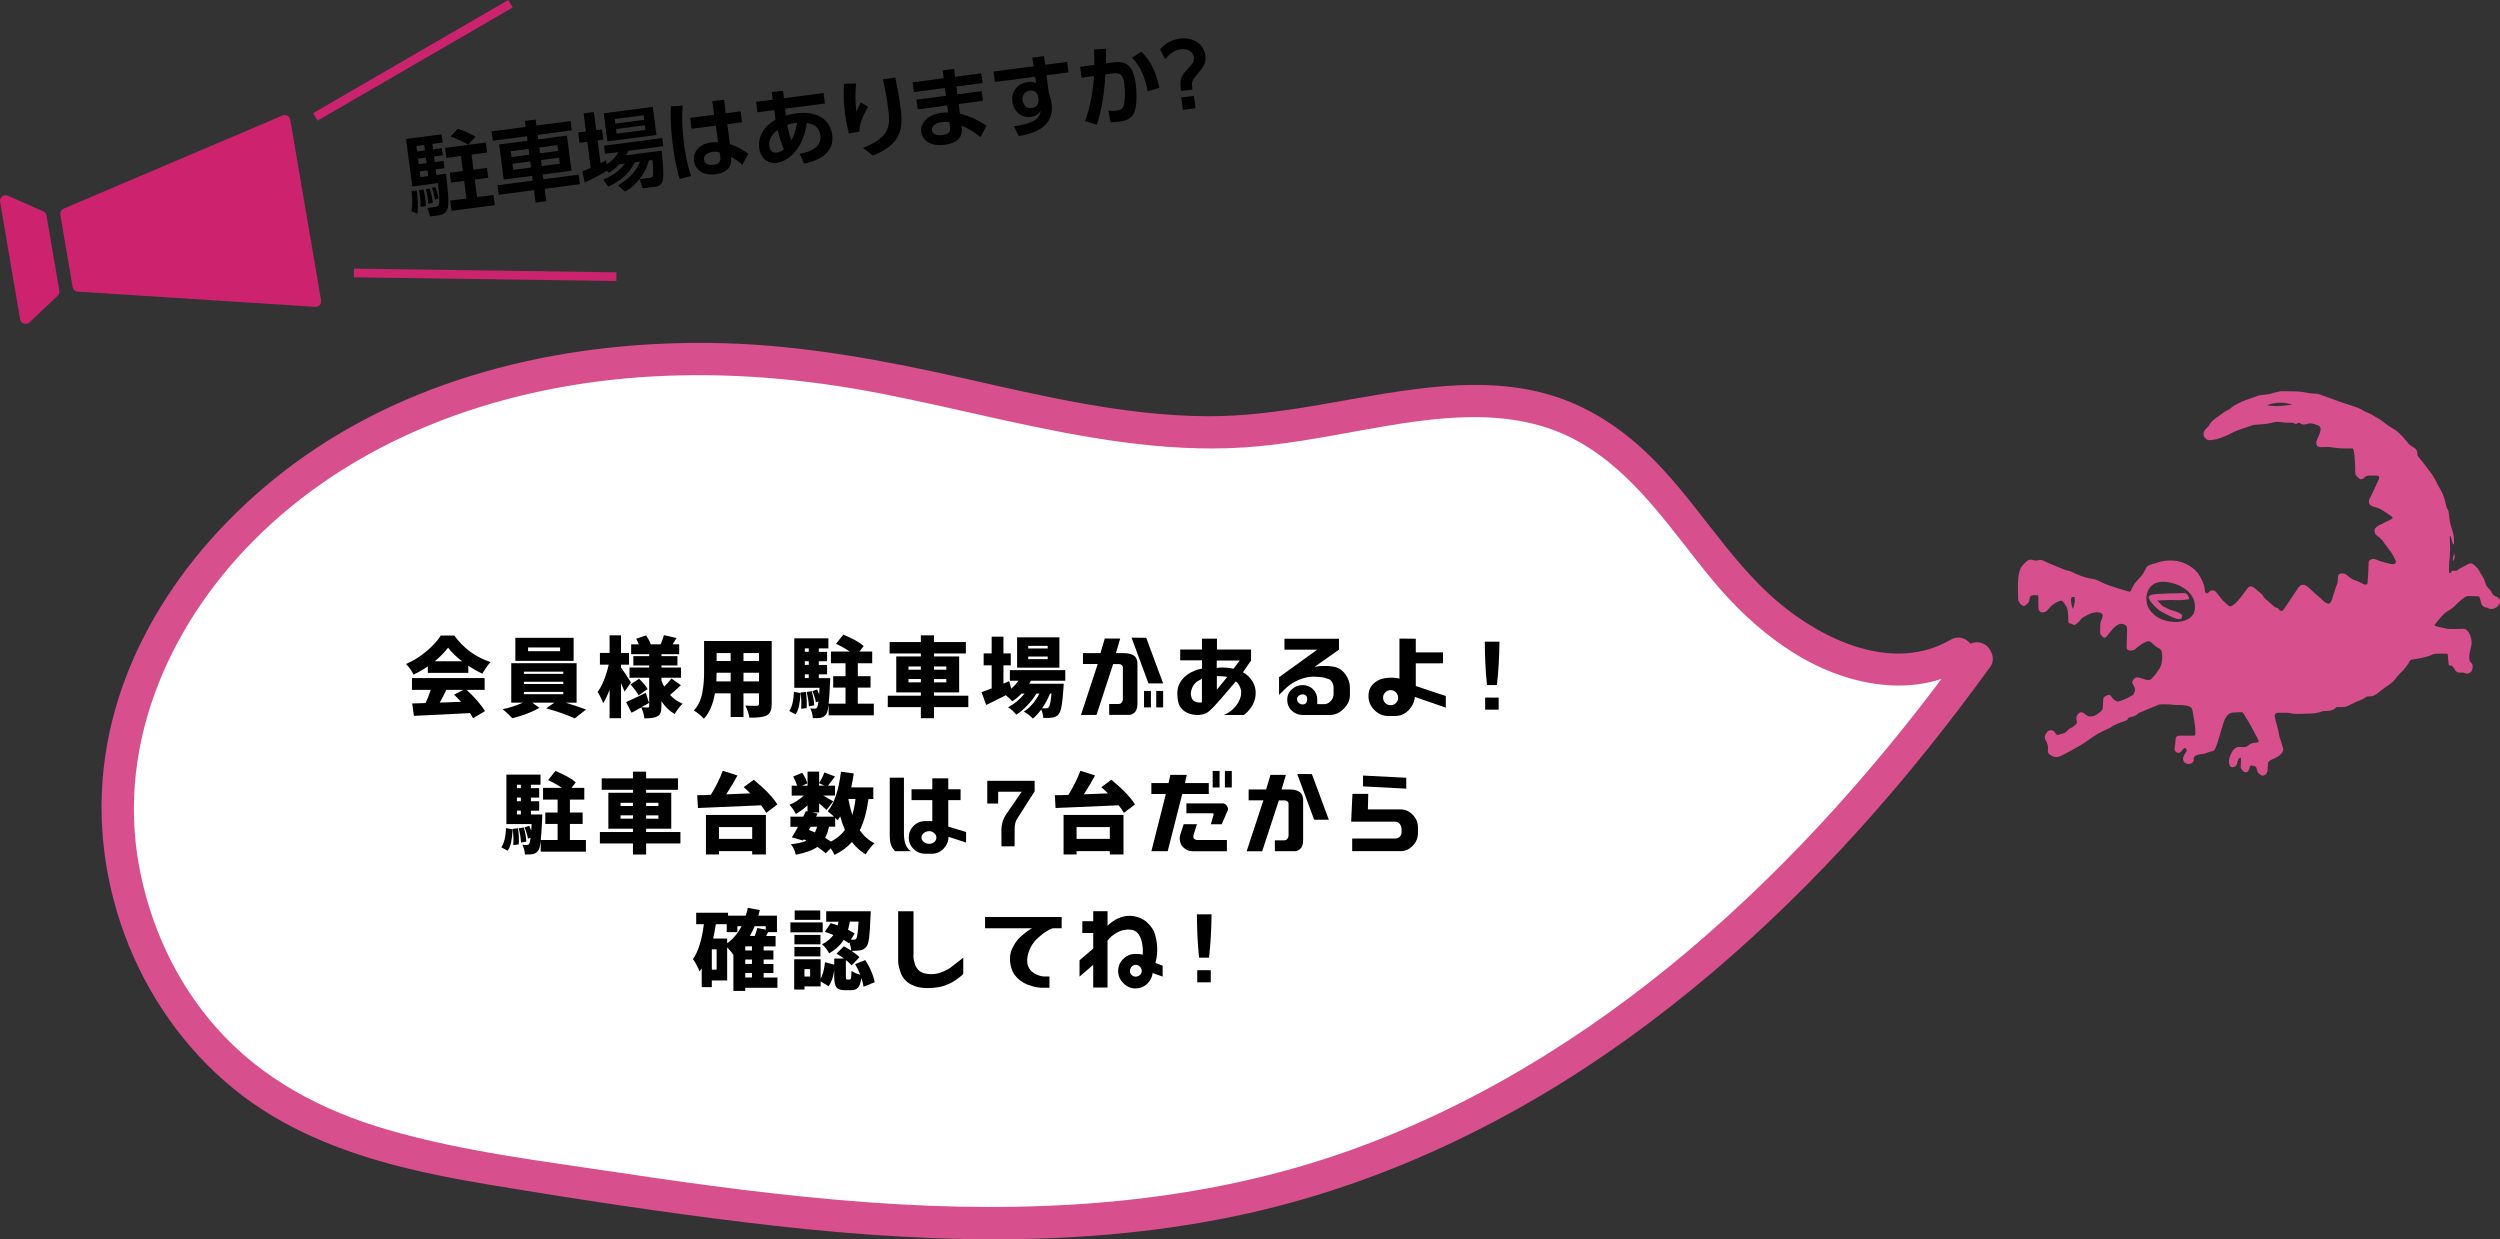 <?xml version="1.0" encoding="UTF-8"?><svg id="_レイヤー_2" xmlns="http://www.w3.org/2000/svg" viewBox="0 0 916.98 454.57"><rect x="0" y="0" width="916.98" height="454.57" fill="#333333" stroke="none"/><defs><style>.cls-1{fill:none;stroke:#cc236f;stroke-miterlimit:10;stroke-width:3.19px;}.cls-2,.cls-3,.cls-4,.cls-5{stroke-width:0px;}.cls-3{fill:#cd236f;}.cls-4{fill:#d74f8c;}.cls-5{fill:#fff;}</style></defs><g id="BACK"><path class="cls-5" d="m718.35,239.81c-26.04,15.55-60.71-2.52-80.47-24.67-19.76-22.15-35.08-50.03-63.28-61.87-35.46-14.89-76.08,1.34-114.83,4.66-50.67,4.34-100.01-13.97-150.16-21.97-54.53-8.7-112.43-4.76-162.16,17.77-49.74,22.53-90.21,65.02-101.4,115.42-11.18,50.4,10.45,107.42,57.04,135.16,27.78,16.54,61.31,21.98,93.84,27.08,87.7,13.73,178.51,27.37,264.62,6.7,111.48-26.77,199.18-107.74,263.43-196.61"/><path class="cls-4" d="m715.36,234.71c-20.88,12.12-46.57.21-63.21-13.92-18.67-15.85-30.57-38.07-48.33-54.86-9.29-8.78-19.94-15.85-32.06-20.05-13.4-4.64-27.94-5.35-41.98-4.25-29.26,2.29-57.55,11.24-87.06,11.04-30.42-.2-60.16-7.39-89.68-14.02-28.97-6.5-58.04-11.96-87.79-12.76-55.15-1.48-112.53,11.06-157.5,44.26-38.68,28.55-68.62,71.87-70.42,121.11-1.72,46.95,22.16,93.96,62.78,118.17,24.62,14.67,53.16,20.78,81.1,25.41,30.45,5.05,61.02,9.7,91.66,13.45,61.45,7.52,124.41,10.32,185.24-3.32,50.33-11.29,97.55-34.18,139.29-64.26,41.63-30,78.14-66.59,110.15-106.6,7.76-9.69,15.27-19.58,22.55-29.64,1.87-2.59.44-6.59-2.12-8.09-2.99-1.75-6.21-.47-8.09,2.12-29.13,40.24-62.32,77.8-100.29,109.94-37.97,32.14-81.21,58.7-128.4,74.88-55.67,19.08-114.7,21.94-173,17.66-30.43-2.23-60.69-6.28-90.85-10.83-28.38-4.28-57.34-7.72-84.97-15.72-24.18-7-46.38-18.6-63.19-37.65-14.67-16.62-24.2-37.42-28.19-59.17-8.44-46,12.16-90.79,45.05-122.3,38.25-36.64,90.51-54.17,142.69-57.2,28.3-1.64,56.55.82,84.34,6.23,29.68,5.77,58.89,13.88,88.91,17.86,14.58,1.93,29.31,2.87,44.01,1.93s28.66-3.64,42.86-6.2c26.37-4.75,55.56-9.74,80.16,4.05,20.73,11.62,34,32.48,48.76,50.38,15.29,18.54,35.82,35.01,60.33,38.5,11.56,1.64,23.07-.04,33.24-5.95,6.58-3.82.63-14.05-5.97-10.21h0Z"/></g><g id="DESIGN"><path class="cls-4" d="m740.15,213.97c0,3.01.09,5.34.09,5.94,0,.6.83,1.67,1.17,1.96.34.29.97.6,1.5.15s1.33-.99,1.43-1.77c.1-.78.14-1.63.87-1.82.73-.19,1.79-.14,2.08-.09.29.05.36.19.36.85,0,.66-.05,3.16.03,3.79.09.63.24,1.19.73,1.43.49.24,1.65.66,3.08-1.16,1.43-1.82,3.62-2.79,4.15-2.86.53-.07.83.05,1.05.26s1.28,1.84,1.48,2.35.43,2.09.46,3.33c.03,1.24-.24,2.16.51,2.33.75.17.97.22,1.19.43.22.2.78.31,1.68-.56.9-.87,1.17-1.21,1.39-1.58.22-.37,1.41-.94,2.02-1.26s2.53-1.29,4.12-1.09c1.05.12,1.65.49,1.68.97.03.48-.1,1.12-.37,1.65-.27.53-.54,1.24-.51,2.43.03,1.19-.09,2.65.05,2.93.14.27.61.83.99,1.12.37.29.78.36,1.21-.14.43-.49,2.36-3.06,3.16-3.67.8-.61,1.6-1.22,2.62-1.04,1.02.19,1.36.46,1.56.78.2.32.27.73.27,1.26,0,.53-.19,5.82-.19,6.43,0,.61.2,1.09.92,1.22.71.14,1.73.12,2.31-.49.58-.61,2.65-2.09,3.37-2.38.71-.29,1.28-.61,1.75-.44.48.17.94.53,1.28.92.34.39,1.11,1.05,1.82,1.39.71.34,1.22.77,1.41,1.38.19.61.2,1.6.2,2.59,0,.99-.27,2.76-1.09,3.86-.81,1.1-1.38,2.24-3.2,3.95-.37.08-.67.1-.84.1-.48.02-1.59-.29-2.2-.53-.62-.24-1.79-.63-2.47-.29-.68.35-1.5,1.37-1.03,2.22.47.85,1.1,1.72.77,2.76-.33,1.05-.42,1.21-1.28,1.7-.86.48-1.85,1.02-2.83,1.35-.98.34-1.9.86-2.4.62-.51-.24-1.06-.34-1.61-1.1-.55-.76-.98-1.57-1.75-1.24-.78.33-1.58.72-1.66,1.32s-.15,2.32-.18,3.11-.11,1.05-.83,1.68c-.71.63-1.63,1.21-2.18,1.47-.54.26-1.02.31-1.72.3-.7,0-1.07-.28-1.76-.83-.69-.55-1.51-1.17-2.5-.18-.99.99-.74,1.97-.62,2.53.12.56.19.95-.35,1.45-.54.5-1.03.98-1.55,1.14-.53.16-1.09.66-1.53,1.14-.44.48-.77.75-1.32.94-.55.19-.92.15-1.43.37-.51.22-.9.34-1.25.05-.36-.29-.46-.6-.58-.83-.12-.23-.77-.92-1.82-.68-1.05.24-1.34,1.08-1.68,1.72-.33.65-.2,1.53.22,2.07.42.54.77,1.85.82,2.65.04.81-.43,1.49.42,2.26.85.76,2.34,1.59,4.22.71,1.87-.89,6.96-3.71,8.09-4.45,1.14-.74,4.17-2.91,5.36-3.61,1.19-.7,3.1-1.64,3.91-1.94.8-.31,1.57-.89,1.89-1.09s2.19-1.06,3.06-1.34c.87-.28,1.95-.56,2.14-.86.19-.31.28-.83.71-.89.43-.07,1.57-.3,2.12-.57s.85-.58,1.15-.89c.3-.31,1.46-.6,2.11-.91.65-.31,1.92-.91,2.61-1.14.69-.23,1.74-.64,2.77-1.16.36-.18,4.65-.11,5.05.03.51.17,2.6.09,3.13.1.53.02,2.52.26,3.03.53.51.27,1,.48,1.19,1.5.19,1.02,1.02,5.72,1.05,7.04.03,1.33.02,1.55-.03,1.84s-.41.36-.82.34c-.41-.02-3.98.02-4.61,0-.63-.02-1.77-.02-1.8,1.34-.03,1.36-.19,2.4-.31,2.84-.12.44-.05,1.19.26,1.58.31.39,1.16.87,1.8.31.65-.56,1.16-1.34,1.33-1.46.17-.12.61-.02.8.2s.31.63.09.99c-.22.36-.97,1.58-1.12,1.99s-.12,1.63.34,1.99.97.61,1.7.61,1.75-.53,1.75-1.43.1-1.43.9-1.73c.8-.31,1.97-.54,2.48-.54s1.5-.32,2.04-.6c.54-.27,1.65-.32,1.99-.63.34-.31.66-.87,1.38-3.06.71-2.19,2.16-7.4,2.55-8.18.39-.78,1.22-2.59,3.06-2.69,1.84-.1,3.42-.19,3.57-.09s2.33,3.71,2.82,4.63c.49.92,1.97,3.74,2.35,4.39.37.65.53,1.14.65,1.38.12.24.02.58-.66.68-.68.1-1.68.1-2.42.58-.73.48-1.14.92-1.65,1.04-.51.12-2.18,0-2.64,0s-1.67.51-2.45,2.01c-.78,1.5-1.19,2.99-.97,3.95.22.95.44,1.48,1.22,1.48s1.62-.44,1.8-1.67c.19-1.22.61-1.68.85-1.77s.48-.1.49.14c.02.24-.03,1.21-.03,1.82,0,.61-.26,1.51.12,2.08.37.56,1,1.14,1.33,1.22.32.09,1.14.15,1.51-.97s.49-1.56.85-1.5c.36.07,1.45.2,1.7.51s.41,1.55.7,1.96c.29.41.97,1.26,1.84,1.26s1.65-.85,1.75-2.02.1-2.35.15-2.64c.05-.29.39-.75.9-1s2.87-1.11,3.81-2.23c.94-1.12,1.04-1.6.77-2.28-.27-.68-.66-2.45-.97-3.15-.31-.7-.51-2.02-.71-2.98-.2-.95-.54-2.35-.8-3.11s-.54-2.01-.54-2.59c0-.58.36-1.05,1.17-1.04.82.02,3.44-.02,3.88.02.44.03,1.65.48,3.45.39,1.8-.09,5.07-.09,5.95-.2.88-.12,2.06-.37,2.64-.63s1.53-.26,2.35-.26,2.09-.41,2.59-.85c.49-.44.56-.61,1-.56.44.05,2.18-.03,2.65-.07.48-.03,1.34-.43,2.65-1.12,1.31-.7,2.09-.95,2.84-1.24.75-.29,1.36-.56,1.91-.97.54-.41.61-.48.9-.49s1.43-.07,1.7-.1c.27-.03,1.62-.66,2.36-1.31.75-.65,1.99-1.62,2.93-2.23s2.81-1.92,3.45-3.01c.65-1.09,2.26-2.43,2.81-3.08.54-.65,1.75-2.11,2.08-2.89.32-.78.58-.83.97-.92.39-.09,2.7-.37,3.21-.51.51-.14,2.93-.65,3.98-1.17,1.05-.53,1.82-.51,2.65-.48.83.03,2.06,0,2.6,0s.7.02.75.43.2,2.84.29,3.33c.09.49.12.53.53.61s.65-.12,1.09.43c.44.54.53,1.02.9,1.41s.61.63,1.22.71c.61.09,1.46-.07,1.77,0s.65.34,1.02.39c.37.05,1.77-.14,2.13-1.39.36-1.26.19-1.92-.29-2.48-.48-.56-.77-.71-.77-2.04s.19-2.14.46-3.18c.27-1.04.6-2.04.24-3.73-.36-1.68-1.14-2.67-1.6-3.11-.46-.44-.83-.51-1.41-.51s-4.76.24-6.17-.07c-1.41-.31-2.42-.54-3.04-.7-.63-.15-.78-.17-1.09-.36-.31-.19-.14-.32.07-.54.2-.22,1.84-2.33,2.4-2.94.56-.61,1.73-1.68,2.25-1.91.51-.22,2.01-1.21,3.03-2.33,1.02-1.12,2.98-2.6,3.54-2.91s1.46-.29,2.25-.22c.78.07,2.08.03,2.38.07.31.03.46.27.54.61.09.34.56,2.52,1.02,2.87s.78.53,1.19.58.73.14.99.34,1.36.39,2.14.05c.78-.34,1.99-1.21,2.09-2.47.02-.83-.44-1.55-1.21-1.8s-1.43-.68-1.68-1.26c-.26-.58-.41-.95-1-1.5-.6-.54-1.24-1.46-1.41-2.02-.17-.56-.41-1.5-.9-2.33-.49-.83-1.09-1.63-1.41-2.38-.32-.75-1.22-1.6-1.72-2.06-.49-.46-1.21-1.05-2.38-.44-1.17.61-2.64,1.36-3.06,1.62-.43.26-.75.49-.82.58-.21.26-.54.29-1.02.26-.48-.03-.7-.19-1,.07s-.63.83-.83.83-.29-.07-.29-.63c0-.56,0-3.11.09-3.42.09-.31.34-3.67.32-4.63-.02-.95-.09-3.64-.09-4.18s-.03-.92.05-.83c.09.09.39.29.43.56.03.27.29,1.55.48,2.02.19.48.56.92.54.22-.02-.7.05-2.35-.12-3.13-.17-.78-.77-2.67-1.05-3.57-.29-.9-.68-3.62-.73-4.47-.05-.85-.31-1.29-.49-1.51-.19-.22-.44-.9-.63-1.92-.19-1.02-.8-3.35-1.92-5.2-1.12-1.85-1.41-2.59-1.75-3.28-.34-.7-1.12-2.04-1.82-2.94-.7-.9-2.62-3.5-3.23-4.25s-1.48-1.67-1.62-2.09c-.14-.43.14-1.65-.77-2.42-.9-.77-1.77-1.11-2.26-1.6-.49-.49-1.87-2.25-2.4-2.84-.53-.6-1.97-1.96-2.62-2.36-.65-.41-2.7-1.65-3.2-2.08-.49-.43-2.59-1.96-3.54-2.45-.95-.49-2.42-1.51-3.06-1.72s-1.7-.68-2.21-1.09-2.81-1.29-4.73-1.87-4.51-1.55-5.34-1.84c-.83-.29-3.67-1.33-4.42-1.58-.75-.26-1.68-.85-3.35-.83-1.67.02-3.45-.49-4.76-.66-1.31-.17-6.41-.24-7.26-.19-.85.05-3.23.7-4.22.99-.99.29-3.03.27-4.05.56-1.02.29-3.74,1.36-4.8,1.7-1.05.34-2.16.87-2.81,1.24-.65.37-1.28.71-1.67.92-.39.2-1.17.92-1.53,1.19-.36.27-1.14.49-1.65.87-.51.37-3.01,2.16-3.67,2.64s-1.43,1.22-1.79,1.79-.48.94-.92,1.34c-.44.41-1.45,1.19-1.46,2.43-.02,1.24,1.02,1.99,1.48,2.19s1.99.02,3.18-.24,4.32-1.5,5.39-2.14c1.07-.65,4-1.75,5.15-2.06,1.16-.31,2.65-1.02,3.2-1.07.54-.05,3.54-.24,4.66-.37,1.12-.14,3.16-.73,3.55-.73s2.14.02,2.64.19,1.68.03,2.35.09,1.16-.03,1.46.15c.31.19.83.56,1.41.1.58-.46.94-.1,1.19.12s1.17.54,2.5.05c1.33-.49,2.98.26,3.59.49.61.24,1.11.56,1.17,1.12s-.03,1.28-.44,2.23c-.41.95-1.09,2.28-1.12,3.03-.03.75.1,1.73,1.92,1.68,1.26,0,2.36-.15,3.23,0s3.08.48,4.71.48c1.63,0,3.04,0,3.32.02.27.02.36.12.41.29s.36,1.6.43,2.45.2,3.1.24,4.2c.03,1.11-.17,2.33.37,3.01.54.68,1.14,1.16,1.51,1.31.37.15,1.04-.12,1.51-.58.48-.46.77-.73,1.7-.75.94-.02,2.72.02,3.1.07.37.05.58.27.61.65.03.37-.37,1.11-.58,1.62s-1.97,4.34-2.42,5.17c-.44.83-.92,1.48-.75,2.38.17.9.83,1.29,1.53,1.48.7.19,2.14.54,3.52,1.43,1.38.88,3.08,2.02,3.4,2.31.32.29.26.61-.12.83-.37.22-3.9,1.92-4.81,2.43s-1.62,1.09-1.48,2.08c.14.99.41,1.28,1.46,2.01,1.05.73,1.7,1.68,2.18,2.42.48.73,2.67,3.37,3.23,4.56.56,1.19,1.24,2.08.82,2.67-.43.6-1.58.37-2.04.24-.46-.14-1.16-.34-1.96-.51-.8-.17-1.75-.41-2.35-.71-.6-.31-1.79-.85-2.69-.34-.9.51-.85.92-.83,1.82.02.9-.17,4.44-.29,5.55-.12,1.11-.03,1.07-.14,1.48s-.85.41-1.24.26c-.39-.15-2.23-1.16-3.08-1.41-.85-.26-1.56-.66-2.13-1.11s-1.34-1.12-1.73-1.29c-.39-.17-1.99-.49-2.48.44-.26.56-.15,1.51-.24,2.33-.09.82-.39,1.33-.63,2.01-.24.68-1.04,3.15-1.34,4.15-.31,1-.65,1.85-1.24,1.96-.6.1-1.68-.58-2.16-1.12-.48-.54-2.47-2.14-3.4-3.04-.94-.9-2.35-2.21-2.89-2.48-.54-.27-1.7-.66-2.67.61-.48.71-3.38,5.07-4.32,6.48-.94,1.41-1.21,1.73-1.36,1.97-.15.24-.77.39-1.29-.05-.53-.44-.32-.58-.71-.73-.39-.15-.78-.17-1.34-.63s-2.13-1.92-2.77-2.4c-.65-.48-.99-1-1.21-1.36-.22-.36-.34-.6-.97-1.12-.63-.53-2.14-1.79-2.55-2.11-.41-.32-1.38-.63-2.09.2-.71.83-1.85,2.48-2.59,3.42-.73.94-1.73,2.06-2.43,2.6-.7.54-1.43,1.04-2.04.53s-2.28-1.94-3.03-3.01c-.75-1.07-1.77-2.38-2.26-2.55-.49-.17-1.19-.17-1.65.27-.46.44-.78.9-1.21.73-.43-.17-.63-.73-.63-1.5,0-.77-.41-1.96-.71-2.67s-1.39-3.4-3.74-5.14c-2.35-1.73-4.93-2.82-8.59-2.72-3.01.1-4.2.83-5.34,1.09-1.14.26-2.53.71-2.91,1.33-.37.61-1.05,2.13-1.67,2.94s-2.33,2.5-2.82,3.23c-.49.73-1.09,1.91-1.26,2.38s-.46.48-.7.44c-.24-.03-7.81-2.21-9.9-3.35-2.09-1.14-3.11-1.29-3.9-1.38s-2.79-.61-4.13-1.14c-1.34-.53-2.26-.94-2.94-1.29-.68-.36-1.12-.49-1.97-.63-.85-.14-4.61-1.89-6.04-2.4-1.43-.51-1.94-.95-2.47-1.16s-1.28-.37-1.92-.17c-.65.2-1.21.19-1.58.03-.37-.15-1.67-.54-2.62.29-.95.83-2.3,2.21-2.55,3.23s-.71,1.97-.71,4.98Zm100.68-65.55s-3.57.46-4.95.54-4.44-.26-4.44-.26c0,0,.33-.05,1-.38s1.89-.51,3.9-.61c2.02-.1,4.49.71,4.49.71Zm-52.94,68.2c1.22-2.76,4.08-3.75,7.91-2.99,5.97,1.28,8.01,4.52,8.7,5.97s.9,4.32-.05,5.74c-1.51,2.25-4.44,2.83-6.89,2.81-5.13-.36-7.22-2.25-8.7-3.98-1.48-1.73-2.19-4.8-.97-7.55Zm-28.01,2.53c.38-.31,1.1-.33,1.12.1s.08,1.38-.13,2.22-.48,1.96-.48,1.96c0,0-.54-1.2-.66-2.12s-.23-1.86.15-2.17Z"/><path class="cls-4" d="m899.74,205.77c0-.1-.15-.05-.05-.87s.1-.61.26-1.05.28-.89.28-.82.23,1.05.08,1.71-.56,1.02-.56,1.02Z"/><path class="cls-4" d="m802.82,219.04c-.81-2.03-1.84-1.43-3.88-1.43-2.04,0-4.39.1-6.63.2-2.25.1-4.49.31-4.18,1.43s1.02,1.94,2.96,3.88c1.36,1.36,5.2,3.06,6.74,3.67,1.53.61,2.45.2,2.45-.31s.71-.82-1.12-1.73c-1.84-.92-2.04-.51-3.88-1.43-1.84-.92-2.04-.82-2.65-1.63-.61-.82-1.73-1.43-1.22-1.43s2.96-.2,4.8-.2,2.65.2,4.39,0,2.65,0,2.25-1.02Z"/><path class="cls-2" d="m156.93,244.43c-1.7,1.15-3.46,2.18-5.25,3.01-.64-1.38-1.57-2.66-2.75-3.9,2.62-1.12,5.09-2.66,7.42-4.61,2.34-1.95,4.13-3.9,5.34-5.82h4.93c3.46,4.74,7.87,7.97,13.31,9.73-.83.86-1.82,2.27-3.01,4.25-1.7-.77-3.39-1.73-5.15-2.91v2.62h-14.85v-2.37Zm14.21,8.61c1.34,1.22,2.66,2.53,3.87,3.94,1.22,1.41,2.18,2.69,2.88,3.84l-4.35,2.62c-.1-.19-.48-.83-1.15-1.89-6.5.35-13.34.7-20.58,1.02l-.61-4.54c.77-.03,2.4-.06,4.9-.16.7-1.44,1.31-3.04,1.89-4.83h-6.88v-4.32h26.65v4.32h-6.62Zm-1.66-10.5c-2.18-1.66-3.9-3.33-5.12-4.99-1.25,1.66-2.88,3.33-4.9,4.99h10.02Zm-5.76,10.5c-.16.35-.42.83-.74,1.47-.35.67-.64,1.25-.9,1.76-.29.51-.54.99-.8,1.44,1.12-.03,3.74-.13,7.81-.29-.83-.93-1.7-1.79-2.53-2.62l3.39-1.76h-6.24Z"/><path class="cls-2" d="m207.49,257.74c2.72.83,5.18,1.66,7.46,2.5l-4.13,3.26c-2.88-1.31-6.37-2.53-10.46-3.68l2.94-2.08h-8.06l2.62,1.89c-2.82,1.6-6.11,2.85-9.95,3.81-1.06-1.15-2.24-2.27-3.55-3.33,2.3-.42,4.77-1.22,7.42-2.37h-4.26v-14.49h23.97v14.49h-4Zm2.91-15.33h-21.37v-8.48h21.37v8.48Zm-18.24,4.77h14.46v-.83h-14.46v.83Zm0,3.71h14.46v-.83h-14.46v.83Zm0,3.74h14.46v-.86h-14.46v.86Zm13.28-17.15h-11.74v1.38h11.74v-1.38Z"/><path class="cls-2" d="m229.09,253.64c-.03-.13-.48-1.15-1.31-3.07v12.86h-4.19v-10.46c-.83,2.21-1.6,3.84-2.37,4.93-.26-.86-.93-2.24-1.98-4.13,1.73-2.46,3.07-5.79,4.03-9.98h-3.23v-4.29h3.55v-6.46h4.19v6.46h2.94v4.29h-2.94v1.06c1.12,1.5,2.34,3.33,3.65,5.5l-2.34,3.29Zm20.64-2.3c-1.38,1.31-2.69,2.5-3.97,3.55,1.25,1.41,2.82,2.46,4.61,3.23-.48.42-.99,1.02-1.57,1.76-.58.77-1.02,1.44-1.34,2.02-1.89-1.09-3.52-2.66-4.86-4.7v1.82c0,.99-.1,1.79-.32,2.37-.19.58-.58,1.02-1.15,1.34-.83.51-2.43.77-4.77.77-.16-1.31-.54-2.66-1.15-4.03-1.66.96-2.88,1.6-3.58,1.95l-1.98-3.9c1.38-.58,3.78-1.73,7.23-3.42l1.18,3.74c-.32.16-.77.42-1.38.77-.64.35-1.12.64-1.44.83.61.03,1.38.06,2.37.06.35,0,.51-.19.51-.51v-10.4h-7.23v-3.74h7.23v-.77h-5.82v-3.42h5.82v-.7h-6.62v-3.62h2.82c-.26-.67-.61-1.38-.99-2.05l3.65-1.22c.83,1.18,1.38,2.27,1.7,3.26h3.62c.58-1.28.99-2.4,1.22-3.36l4.64,1.06c-.13.19-.35.54-.7,1.09-.35.54-.61.96-.77,1.22h2.43v3.62h-6.5v.7h5.86v3.42h-5.86v.77h7.17v3.74h-7.17v1.12c.26.67.58,1.41.99,2.14.96-.9,1.86-1.89,2.66-2.98l3.49,2.46Zm-15.52,3.71c-.48-.99-1.47-2.34-2.94-4l3.14-2.08c1.5,1.47,2.56,2.75,3.14,3.78l-3.33,2.3Z"/><path class="cls-2" d="m283.04,258.22c0,1.15-.13,2.08-.45,2.72-.29.67-.77,1.15-1.44,1.5-1.09.58-3.2.83-6.3.8-.16-1.34-.64-2.82-1.47-4.45.77.06,2.18.1,4.22.1.54,0,.8-.26.8-.74v-3.84h-5.7v8.67h-4.7v-8.67h-5.76c-.7,4.03-2.05,7.13-4.06,9.31-.38-.45-.96-.99-1.73-1.63-.8-.64-1.44-1.12-1.95-1.38.83-.9,1.5-1.92,2.05-3.1.51-1.15.9-2.43,1.12-3.78.22-1.34.38-2.53.45-3.55.1-1.02.13-2.24.13-3.65v-11.42h24.8v23.1Zm-15.04-8.29v-3.17h-5.15c0,.99-.03,2.05-.1,3.17h5.25Zm-5.15-10.4v2.91h5.15v-2.91h-5.15Zm15.55,0h-5.7v2.91h5.7v-2.91Zm0,10.4v-3.17h-5.7v3.17h5.7Z"/><path class="cls-2" d="m289.47,260.78c1.02-1.41,1.6-3.74,1.73-7.04l2.46.48c-.13,1.86-.32,3.39-.58,4.67s-.67,2.3-1.31,3.14l-2.3-1.25Zm31.04-2.69v4.29h-16.58v-3.9c-.22,1.82-.51,3.01-.93,3.52-.48.67-1.15,1.12-2.02,1.28-.67.13-1.6.16-2.85.13-.06-1.31-.38-2.5-.93-3.58.48.06,1.02.1,1.66.1.32,0,.61-.13.83-.42.22-.35.38-1.09.54-2.24l-.99.35c-.13-1.09-.54-2.46-1.25-4.13l1.73-.58c.29.64.54,1.25.74,1.79.06-1.06.1-1.86.13-2.43h-9.25v-18.14h12.51v3.71h-3.52v1.25h3.04v3.46h-3.04v1.34h3.04v3.46h-3.04v1.38h4.19c0,.67-.03,1.18-.06,1.5-.16,3.65-.32,6.27-.51,7.87h6.18v-5.89h-4.51v-4.19h4.51v-4.74h-5.34v-4.29h6.91c-1.38-.96-3.07-1.92-5.06-2.85l2.69-3.36c3.46,1.44,5.95,2.82,7.46,4.19l-1.57,2.02h4.7v4.29h-5.28v4.74h4.67v4.19h-4.67v5.89h5.86Zm-24.89-4.29c.29,2.05.35,4.03.26,5.92l-2.02.26c.13-1.73.06-3.74-.16-5.98l1.92-.19Zm-.42-15.97v1.25h1.44v-1.25h-1.44Zm1.44,4.7h-1.44v1.34h1.44v-1.34Zm-1.44,6.18h1.44v-1.38h-1.44v1.38Zm2.53,4.8c.51,1.76.83,3.52.93,5.18l-1.98.38c-.03-1.41-.29-3.17-.8-5.25l1.86-.32Z"/><path class="cls-2" d="m355.17,259.37h-12.58v4.06h-4.83v-4.06h-12.13v-4.19h12.13v-1.22h-9.02v-13.18h9.02v-1.09h-11.46v-4.19h11.46v-2.46h4.83v2.46h11.68v4.19h-11.68v1.09h9.22v13.18h-9.22v1.22h12.58v4.19Zm-21.95-13.73h4.54v-1.18h-4.54v1.18Zm4.54,4.64v-1.22h-4.54v1.22h4.54Zm4.83-5.82v1.18h4.51v-1.18h-4.51Zm4.51,4.61h-4.51v1.22h4.51v-1.22Z"/><path class="cls-2" d="m378.15,249.67c-.16.29-.35.67-.64,1.12h12.67c-.03.7-.06,1.22-.1,1.54-.19,3.01-.45,5.25-.7,6.72-.29,1.44-.64,2.43-1.09,2.94-.54.67-1.31,1.06-2.3,1.22-.74.13-1.82.16-3.3.13-.1-1.18-.35-2.21-.77-3.1-1.02,1.41-2.05,2.5-3.1,3.33-.99-1.09-2.08-1.92-3.3-2.56,2.24-1.38,4.16-3.58,5.73-6.59h-1.12c-.86,1.47-1.98,2.91-3.33,4.32-1.34,1.44-2.69,2.56-4.03,3.39-.86-1.09-1.89-1.98-3.04-2.72,2.21-1.09,4.22-2.75,6.08-4.99h-1.12c-1.09,1.12-2.21,2.05-3.39,2.82-.54-.61-1.34-1.38-2.37-2.24-2.56,1.31-4.96,2.53-7.2,3.58l-1.7-4.7c.45-.16,1.7-.61,3.71-1.38v-8.45h-2.94v-4.38h2.94v-6.14h4.32v6.14h2.69v4.38h-2.69v6.69l2.14-.9.7,2.78c1.09-.93,1.95-1.92,2.66-2.94h-3.14v-3.87h20.32v3.87h-12.61Zm10.43-4.77h-15.52v-11.13h15.52v11.13Zm-4.29-8h-7.14v.96h7.14v-.96Zm0,3.9h-7.14v.96h7.14v-.96Zm.86,13.6c-.8,1.95-1.76,3.74-2.91,5.38.42.03.9.03,1.47.03.42,0,.74-.13.93-.38.45-.48.8-2.14,1.02-5.02h-.51Z"/><path class="cls-2" d="m402.66,243.56h-5.44v-4h6.43l1.57-5.34h5.66l-1.57,5.34h2.91c.93,0,1.73.1,2.43.32.67.26,1.15.48,1.47.77.35.26.58.64.77,1.09.16.45.26.8.29.99,0,.19,0,.48.03.83v14.66c0,.74-.1,1.38-.32,1.95-.19.54-.45.93-.74,1.18s-.58.45-.86.58c-.32.16-.54.22-.77.26l-.32.03h-7.36v-4h3.36c.51,0,.9-.16,1.18-.48.26-.35.42-.67.45-.99l.03-.51v-11.33c0-.42-.13-.74-.42-.96-.29-.22-.54-.35-.83-.35l-.42-.03h-1.89l-6.11,18.66h-5.7l6.14-18.66Zm17.76-9.63l6.21,16.73h-5.38l-6.21-16.77,5.38.03Zm-.8,19.49h2.53v6.05h-2.53v-6.05Zm4.48,0h2.53v6.05h-2.53v-6.05Z"/><path class="cls-2" d="m432.93,238.25h7.94v-4h5.5v4h12.51v4l-2.98,4.35c1.41.74,2.56,1.82,3.49,3.3s1.31,3.17,1.15,5.02c-.06.86-.26,1.73-.58,2.56-.29.8-.67,1.5-1.09,2.05s-.83,1.06-1.22,1.47c-.42.42-.77.74-1.02.96l-.42.29h-7.33c.06-.03.19-.06.35-.16.19-.06.51-.22.96-.48.48-.29.93-.58,1.34-.9.45-.32.9-.77,1.41-1.34.51-.58.96-1.18,1.34-1.86.48-.93.8-1.82.93-2.69.1-.86.06-1.6-.13-2.14-.19-.58-.42-1.06-.67-1.5-.26-.45-.51-.77-.77-.96l-.35-.29c-4.51,5.34-7.33,8.54-8.42,9.66-.93.96-1.76,1.63-2.5,2.02-.77.38-1.7.58-2.85.64-3.2,0-5.47-1.09-6.78-3.23-.61-1.12-.9-2.69-.9-4.74s.67-3.84,2.05-5.38c.8-.9,1.76-1.66,2.94-2.27,1.15-.61,2.14-.99,2.91-1.15l1.15-.26v-3.01h-8v-3.97Zm5.98,11.84c-.77.64-1.34,1.41-1.66,2.27-.35.86-.48,1.6-.45,2.21.03.64.16,1.18.38,1.63.29.58.74.99,1.34,1.22.61.22,1.15.32,1.63.29l.7-.1v-8.67l-1.95,1.15Zm7.36-5.12c2.14-.26,4.19-.13,6.18.32l2.27-3.01h-8.42l-.03,2.69Zm3.87,3.33c-.77-.19-2.02-.32-3.81-.32v4.99l3.81-4.67Z"/><path class="cls-2" d="m469.12,248.43l14.01-10.14h-12v-4h20v4l-8.96,6.3c1.09-.22,2.21-.32,3.36-.32,1.15-.03,2.05.03,2.66.13l.93.13c1.76.29,3.2,1.22,4.32,2.75,1.15,1.57,1.7,3.2,1.7,4.96v2.69c0,1.82-.74,3.52-2.27,5.02-1.54,1.54-3.23,2.3-5.09,2.3h-9.98c-1.54,0-2.85-.54-4-1.6-1.12-1.06-1.66-2.43-1.66-4.06,0-1.47.54-2.72,1.7-3.74,1.12-1.06,2.46-1.57,3.97-1.57s2.78.51,3.81,1.54c1.02,1.02,1.54,2.3,1.54,3.78v1.66h2.98c.83-.16,1.54-.58,2.14-1.31.58-.7.86-1.5.86-2.34v-2.37c0-.77-.19-1.47-.61-2.14-.38-.64-.96-1.06-1.73-1.18-.22-.1-.51-.19-.9-.32-.35-.1-1.12-.22-2.3-.32-1.15-.13-2.3-.13-3.46.03-1.12.13-2.46.51-4.03,1.18-1.57.67-3.04,1.63-4.38,2.85l-2.59,2.53v-6.43Zm7.26,9.41c.42.35.9.54,1.41.54,1.12,0,1.66-.67,1.66-2.02,0-.51-.13-.9-.45-1.22-.29-.29-.7-.45-1.22-.45s-.96.16-1.38.48c-.42.32-.64.7-.64,1.18,0,.64.19,1.12.61,1.47Z"/><path class="cls-2" d="m519.3,234.28v5.02h9.98v4h-9.98v8.32l11.01,3.68v4.26l-11.36-3.94c-.16,1.89-.96,3.52-2.34,4.93-1.41,1.41-3.07,2.08-4.99,2.08h-2.34c-1.98,0-3.71-.7-5.15-2.18-1.47-1.44-2.18-3.17-2.18-5.15s.67-3.52,2.02-4.7c1.38-1.22,3.1-1.86,5.18-1.98,1.44-.13,2.85-.03,4.16.29v-14.69l5.98.06Zm-12,21.63c0,.77.26,1.44.8,1.95.54.54,1.22.8,1.98.8s1.41-.26,1.95-.8c.51-.51.8-1.18.8-1.95s-.29-1.41-.8-1.95c-.54-.54-1.18-.83-1.95-.83s-1.44.29-1.98.83-.8,1.18-.8,1.95Z"/><path class="cls-2" d="m549.99,235.37c-.06,5.76-.38,11.07-.93,15.9h-3.65c-.51-4.83-.77-10.11-.8-15.9h5.38Zm-.29,20.51v4.42h-4.96v-4.45l4.96.03Z"/><path class="cls-2" d="m183.87,310.78c1.02-1.41,1.6-3.74,1.73-7.04l2.46.48c-.13,1.86-.32,3.39-.58,4.67s-.67,2.3-1.31,3.14l-2.3-1.25Zm31.04-2.69v4.29h-16.58v-3.9c-.22,1.82-.51,3.01-.93,3.52-.48.67-1.15,1.12-2.02,1.28-.67.13-1.6.16-2.85.13-.06-1.31-.38-2.5-.93-3.58.48.06,1.02.1,1.66.1.32,0,.61-.13.83-.42.22-.35.38-1.09.54-2.24l-.99.35c-.13-1.09-.54-2.46-1.25-4.13l1.73-.58c.29.64.54,1.25.74,1.79.06-1.06.1-1.86.13-2.43h-9.25v-18.14h12.51v3.71h-3.52v1.25h3.04v3.46h-3.04v1.34h3.04v3.46h-3.04v1.38h4.19c0,.67-.03,1.18-.06,1.5-.16,3.65-.32,6.27-.51,7.87h6.18v-5.89h-4.51v-4.19h4.51v-4.74h-5.34v-4.29h6.91c-1.38-.96-3.07-1.92-5.06-2.85l2.69-3.36c3.46,1.44,5.95,2.82,7.46,4.19l-1.57,2.02h4.7v4.29h-5.28v4.74h4.67v4.19h-4.67v5.89h5.86Zm-24.89-4.29c.29,2.05.35,4.03.26,5.92l-2.02.26c.13-1.73.06-3.74-.16-5.98l1.92-.19Zm-.42-15.97v1.25h1.44v-1.25h-1.44Zm1.44,4.7h-1.44v1.34h1.44v-1.34Zm-1.44,6.18h1.44v-1.38h-1.44v1.38Zm2.53,4.8c.51,1.76.83,3.52.93,5.18l-1.98.38c-.03-1.41-.29-3.17-.8-5.25l1.86-.32Z"/><path class="cls-2" d="m249.57,309.37h-12.58v4.06h-4.83v-4.06h-12.13v-4.19h12.13v-1.22h-9.02v-13.18h9.02v-1.09h-11.46v-4.19h11.46v-2.46h4.83v2.46h11.68v4.19h-11.68v1.09h9.22v13.18h-9.22v1.22h12.58v4.19Zm-21.95-13.73h4.54v-1.18h-4.54v1.18Zm4.54,4.64v-1.22h-4.54v1.22h4.54Zm4.83-5.82v1.18h4.51v-1.18h-4.51Zm4.51,4.61h-4.51v1.22h4.51v-1.22Z"/><path class="cls-2" d="m276.48,286.01c4.29,3.55,7.13,6.56,8.64,9.05l-4.06,3.1c-.42-.74-1.02-1.66-1.89-2.78-.8.06-8.54.38-23.17.99l-.26-4.7c.42,0,1.18,0,2.3-.03,1.12-.03,2.02-.06,2.69-.1,1.86-3.01,3.3-5.95,4.38-8.83l5.38,1.73c-1.15,2.18-2.53,4.48-4.1,6.91,1.25-.06,4.19-.19,8.83-.35-.8-.8-1.6-1.54-2.43-2.27l3.68-2.72Zm-17.54,12.89h21.98v14.5h-5.02v-1.22h-12.19v1.22h-4.77v-14.5Zm4.77,4.45v4.35h12.19v-4.35h-12.19Z"/><path class="cls-2" d="m318.56,293.05c-.64,4.67-1.7,8.51-3.2,11.49,1.44,2.08,3.23,3.68,5.38,4.77-.51.45-1.09,1.09-1.73,1.89-.67.8-1.15,1.54-1.5,2.18-1.92-1.15-3.58-2.66-5.02-4.54-1.66,1.89-3.81,3.46-6.4,4.74-.19-.48-.64-1.28-1.38-2.46l-1.82,1.86c-.74-.67-1.76-1.44-3.1-2.34-1.7,1.22-4.35,2.18-7.9,2.88-.29-1.44-.86-2.72-1.82-3.84,2.53-.29,4.45-.74,5.73-1.34l-1.02-.48-.26.45-4.06-1.18c.7-1.12,1.47-2.4,2.24-3.87h-2.78v-3.71h4.7c.61-1.28.96-1.95.96-2.02l.61.13v-2.27c-1.31,1.22-2.72,2.27-4.29,3.17-.67-1.34-1.44-2.46-2.34-3.36,1.89-.77,3.65-1.89,5.25-3.39h-4.42v-3.62h2.02c-.32-.99-.8-2.11-1.47-3.36l3.3-1.38c.96,1.41,1.57,2.72,1.86,3.9l-1.92.83h2.02v-5.15h4.26v4.19c.8-1.31,1.44-2.59,1.92-3.9l3.9,1.5c-.29.35-.74.93-1.31,1.7s-.99,1.31-1.28,1.66h2.59v3.62h-4.35c1.89,1.06,3.1,1.76,3.68,2.11l-2.43,3.17c-.42-.42-1.31-1.22-2.72-2.43v3.36h-2.56l1.98.42-.54,1.12h6.56c-.86-.86-1.63-1.5-2.3-1.98,2.43-2.91,4.03-7.74,4.86-14.53l4.7.67c-.26,1.76-.58,3.46-.93,5.09h8.1v4.29h-1.73Zm-21.85,11.36c.35.13,1.09.45,2.18.93.35-.74.64-1.44.83-2.11h-2.37l-.64,1.18Zm3.71-16.25h2.02l-2.02-.9v.9Zm3.65,15.07c-.29,1.47-.77,2.85-1.41,4.1.45.26,1.15.7,2.14,1.34,2.05-1.02,3.74-2.46,5.12-4.26-.67-1.5-1.25-3.17-1.73-4.99-.42.67-.74,1.15-.99,1.44-.29-.35-.58-.64-.86-.9v3.26h-2.27Zm7.1-10.18c.35,1.98.83,3.94,1.44,5.86.54-1.82.96-3.78,1.18-5.86h-2.62Z"/><path class="cls-2" d="m326.34,285.24h5.22v20.67c0,1.02.1,1.92.26,2.69.19.8.42,1.41.67,1.82.29.45.51.8.77,1.09.26.29.48.48.67.58l.29.13h-5.89c-.7-.7-1.22-1.47-1.5-2.34-.32-.83-.48-2.05-.48-3.65v-20.99Zm15.62,15.93v-7.68h-7.62v-4h7.62v-4h5.86v4h4.51v4h-4.51v9.7l6.53,1.98v3.87l-6.46-2.11c0,1.66-.61,3.1-1.79,4.35-1.22,1.25-2.66,1.86-4.29,1.86h-2.46c-1.66,0-3.1-.58-4.26-1.76-1.18-1.15-1.76-2.56-1.76-4.22s.58-3.04,1.76-4.22c1.15-1.18,2.59-1.76,4.26-1.76h2.62Zm-3.97,6.05c0,.64.29,1.18.9,1.63.61.45,1.25.67,1.98.67.67,0,1.28-.22,1.79-.67.54-.45.8-.99.8-1.66s-.29-1.18-.83-1.63c-.54-.48-1.15-.7-1.82-.7s-1.38.22-1.95.7c-.58.45-.86.99-.86,1.63v.03Z"/><path class="cls-2" d="m367.3,304.12c.1-2.08.67-3.9,1.76-5.44l5.7-8.29h-8.64v4.35h-4v-8.35h17.38v3.87l-6.34,9.92c-.67.96-.99,2.24-.99,3.81l-.03,6.43h-4.8l-.03-6.3Z"/><path class="cls-2" d="m407.65,286.01c4.29,3.55,7.14,6.56,8.64,9.05l-4.06,3.1c-.42-.74-1.02-1.66-1.89-2.78-.8.06-8.54.38-23.17.99l-.26-4.7c.42,0,1.18,0,2.3-.03,1.12-.03,2.02-.06,2.69-.1,1.86-3.01,3.3-5.95,4.38-8.83l5.38,1.73c-1.15,2.18-2.53,4.48-4.1,6.91,1.25-.06,4.19-.19,8.83-.35-.8-.8-1.6-1.54-2.43-2.27l3.68-2.72Zm-17.54,12.89h21.98v14.5h-5.02v-1.22h-12.19v1.22h-4.77v-14.5Zm4.77,4.45v4.35h12.19v-4.35h-12.19Z"/><path class="cls-2" d="m427.62,291.23h-5.31v-4h6.3l.67-3.01h6.02l-.67,3.01h8.74v4h-9.73l-5.34,20.99h-5.98l5.31-20.99Zm6.56,11.07h4.86l-1.22,3.87c-.19.64-.16,1.09.1,1.38.16.22.38.35.64.45.29.1.51.13.7.13l.29-.03h10.46v4.13h-12.48c-1.63,0-2.94-.67-4-1.98-.38-.51-.61-1.12-.74-1.79-.1-.64-.13-1.18-.03-1.6l.13-.61,1.28-3.94Zm.99-7.62h13.28c.54-.06,1.02.22,1.5.8.26.35.42.7.45,1.06.03.35,0,.64-.1.83l-.16.29-2.02,4.67h-4l.99-3.39c.06-.22.06-.38-.03-.48-.06-.1-.16-.16-.29-.16h-9.63v-3.62Zm9.63-11.9h2.53v6.05h-2.53v-6.05Zm4.48,0h2.53v6.05h-2.53v-6.05Z"/><path class="cls-2" d="m463.43,293.56h-5.44v-4h6.43l1.57-5.34h5.66l-1.57,5.34h2.91c.93,0,1.73.1,2.43.32.67.26,1.15.48,1.47.77.35.26.58.64.77,1.09.16.45.26.8.29.99,0,.19,0,.48.03.83v14.66c0,.74-.1,1.38-.32,1.95-.19.54-.45.93-.74,1.18s-.58.45-.86.58c-.32.16-.54.22-.77.26l-.32.03h-7.36v-4h3.36c.51,0,.9-.16,1.18-.48.26-.35.42-.67.45-.99l.03-.51v-11.33c0-.42-.13-.74-.42-.96-.29-.22-.54-.35-.83-.35l-.42-.03h-1.89l-6.11,18.66h-5.7l6.14-18.66Zm17.76-9.63l6.21,16.73h-5.38l-6.21-16.77,5.38.03Z"/><path class="cls-2" d="m496.07,291.19h5.79l-.13,5.7h12.03c1.66,0,3.17.67,4.42,1.98,1.28,1.31,1.92,2.88,1.92,4.7v1.98c0,1.79-.64,3.36-1.92,4.67-1.25,1.31-2.75,1.98-4.42,1.98h-17.79v-4.64h15.78c.67,0,1.22-.22,1.66-.64.45-.45.67-.99.67-1.66v-1.18c0-.7-.22-1.31-.67-1.86-.45-.58-1.02-.83-1.66-.83h-16.16l.48-10.21Zm3.87-6.72l15.87.8v4l-15.87-.83v-3.97Z"/><path class="cls-2" d="m285.12,362.31h-11.77v1.15h-4.35v-13.41l-.1.06c-.45-.7-1.15-1.57-2.18-2.62v12.13h-5.63v2.46h-3.71v-6.88c-.1.16-.35.51-.77,1.09-.22-.58-.58-1.34-1.09-2.3-.51-.96-.96-1.7-1.34-2.21,1.92-2.72,3.26-6.98,4-12.8h-2.82v-4.19h11.68v1.06h6.5c.32-1.06.58-2.02.74-2.85l4.42.8-.54,2.05h6.82v6.05h-3.26c-.16.32-.42.77-.7,1.41h3.46v3.81h-4.38v1.5h3.58v3.33h-3.58v1.63h3.58v3.33h-3.58v1.63h5.05v3.78Zm-22.27-14.11h-1.76v7.46h1.76v-7.46Zm3.87-2.21c2.18-1.57,3.94-3.65,5.28-6.27h-1.54v2.18h-3.9v-2.91h-4c-.29,1.82-.61,3.58-.96,5.25h5.12v1.76Zm9.09,1.12h-2.46v1.5h2.46v-1.5Zm0,4.83h-2.46v1.63h2.46v-1.63Zm-2.46,6.59h2.46v-1.63h-2.46v1.63Zm3.46-18.82c-.42.99-.99,2.18-1.76,3.58h1.79c.48-1.31.8-2.27.93-2.91l3.1.61v-1.28h-4.06Z"/><path class="cls-2" d="m301.76,341.96h-11.84v-3.62h11.84v3.62Zm14.98,19.93c-.13-.93-.38-2.02-.8-3.2-.22,1.73-.64,2.91-1.22,3.55-.58.64-1.44.96-2.62.96h-2.14c-1.6,0-2.66-.35-3.17-1.06-.54-.7-.8-2.02-.8-3.9v-2.3c-.38,2.56-1.09,4.48-2.05,5.79l-2.94-1.76v1.82h-5.92v1.15h-3.78v-11.1h9.7v7.17c.8-1.47,1.34-3.49,1.6-6.08l3.39.9v-2.24h3.58c-.86-.67-1.79-1.25-2.75-1.79l2.66-2.69c.67.32,1.57.83,2.72,1.54-.06-.96-.29-1.98-.67-3.07l-.22.35c-.51-.38-1.15-.77-1.89-1.18-1.25,2.02-3.04,3.65-5.31,4.9-.26-.54-.64-1.12-1.15-1.79-.51-.64-.99-1.15-1.44-1.5,1.76-.9,3.14-2.02,4.16-3.42-1.22-.51-2.27-.9-3.14-1.15l2.14-3.2c.7.19,1.57.48,2.56.83.06-.22.19-.67.32-1.34h-4.51v-3.84h16.32c0,.77,0,1.31-.06,1.63-.13,3.68-.32,6.33-.51,8-.22,1.66-.54,2.78-.99,3.33-.58.74-1.34,1.22-2.27,1.38-.61.13-1.66.19-3.2.19,1.38.93,2.34,1.7,2.91,2.34l-2.88,2.98c-.48-.58-1.18-1.22-2.11-1.95v6.08c0,.48.03.77.1.86.03.13.16.19.38.19h.9c.26,0,.42-.19.51-.58.06-.35.13-1.25.19-2.62.7.58,1.76,1.09,3.2,1.47-.48-1.31-1.12-2.62-1.89-3.9l3.74-1.5c.8,1.25,1.54,2.59,2.18,4.13.64,1.5,1.06,2.85,1.25,4l-4.06,1.66Zm-15.81-15.52h-9.54v-3.46h9.54v3.46Zm-9.54.96h9.54v3.46h-9.54v-3.46Zm9.47-9.92h-9.38v-3.46h9.38v3.46Zm-3.71,18.05h-2.08v2.72h2.08v-2.72Zm14.56-17.41c-.13.83-.35,1.82-.67,2.98.51.26,1.34.7,2.46,1.34l-1.41,2.27c.26,0,.61.03,1.06.03.38.03.7-.1.93-.42.35-.45.61-2.53.83-6.21h-3.2Z"/><path class="cls-2" d="m329.44,334.25h5.63v15.68s.03.26-.03.61c-.03.35,0,.86.13,1.47.13.64.29,1.25.48,1.89.22.61.61,1.22,1.15,1.82.54.58,1.22.96,2.02,1.22,1.12.29,2.18.42,3.17.35,1.02-.03,1.95-.19,2.85-.51.86-.29,1.63-.61,2.27-.96.64-.32,1.15-.61,1.54-.9l.51-.42,4.16-3.23v5.95c-.13.13-.29.29-.48.51-.22.19-.67.54-1.38,1.09-.7.51-1.44.99-2.18,1.44-.74.42-1.63.83-2.72,1.22s-2.18.61-3.23.74c-1.86.22-3.46.26-4.74.13-1.31-.13-2.3-.35-3.01-.64l-1.12-.48c-.99-.42-1.86-1.06-2.56-1.86-.7-.83-1.22-1.63-1.5-2.46-.29-.83-.54-1.63-.7-2.4-.16-.77-.26-1.38-.26-1.86v-18.4Z"/><path class="cls-2" d="m361.32,336.36h28.09v4.13h-3.36c-.67.26-1.41.61-2.11,1.06-.74.42-1.54.99-2.43,1.76-.9.74-1.7,1.54-2.37,2.43-.67.86-1.25,1.89-1.7,3.1-.48,1.22-.7,2.5-.67,3.81.03.86.22,1.63.61,2.3.35.7.8,1.22,1.31,1.6.51.38,1.06.7,1.66.96.58.26,1.09.42,1.47.51.38.06.67.13.9.13h2.21v4.13h-3.2c-.26,0-.61-.03-1.02-.1-.45-.03-1.06-.19-1.86-.38-.77-.22-1.54-.48-2.3-.77-.74-.32-1.5-.8-2.34-1.38-.8-.61-1.47-1.31-2.05-2.08-.58-.8-1.02-1.79-1.34-2.98-.32-1.22-.42-2.53-.32-4,.13-1.09.48-2.11.99-3.14.48-.99,1.06-1.86,1.63-2.56.58-.7,1.25-1.38,2.05-2.02.77-.67,1.41-1.15,1.89-1.47.48-.32.96-.64,1.5-.93h-17.25v-4.13Z"/><path class="cls-2" d="m395.97,352.23l5.02-4.32v-5.7h-4v-4.32h4v-3.68h5.25v5.34c2.5-2.43,5.25-3.65,8.22-3.65,1.31.06,2.53.32,3.62.77,1.09.45,1.95.99,2.59,1.6.64.58,1.18,1.18,1.63,1.79.45.61.74,1.12.93,1.5l.22.64c.06.13.16.32.22.58.1.26.22.77.38,1.57.16.8.29,1.6.35,2.43.1.8.06,1.82,0,3.01-.1,1.18-.29,2.33-.61,3.42l2.66.99v4l-3.68-1.31c-.16,1.54-.86,2.85-2.05,4-1.22,1.12-2.66,1.66-4.25,1.66-1.7,0-3.17-.64-4.42-1.92-1.28-1.28-1.92-2.75-1.92-4.42,0-1.82.64-3.33,1.89-4.51,1.22-1.22,2.72-1.82,4.45-1.82,1.09,0,1.98.1,2.66.32.16-1.92,0-3.68-.48-5.34-.51-1.66-1.22-2.75-2.18-3.26-.45-.32-1.06-.54-1.82-.61-.8-.1-1.66-.03-2.59.16-.93.19-1.92.61-2.98,1.28-1.06.64-2.02,1.5-2.85,2.53v17.25h-5.25v-8.32l-5.02,4.32v-5.98Zm19.1,5.38c.42.38.86.61,1.41.61.64,0,1.18-.22,1.63-.61.45-.38.67-.86.67-1.38,0-.67-.22-1.22-.67-1.66-.42-.45-.96-.67-1.63-.67-.54,0-.99.22-1.41.67-.38.45-.61.99-.61,1.66,0,.51.22.96.61,1.38Z"/><path class="cls-2" d="m444.39,335.37c-.06,5.76-.38,11.07-.93,15.9h-3.65c-.51-4.83-.77-10.11-.8-15.9h5.38Zm-.29,20.51v4.42h-4.96v-4.45l4.96.03Z"/><path class="cls-2" d="m148.94,50.97l13.01-1.7.39,3.01-3.74.49.26,2,3.2-.42.34,2.63-3.2.42.26,2.03,3.2-.42.35,2.67-3.2.42.27,2.09,3.52-.46c.85,7.96.9,8.37.82,10.96-.06,2.04-.55,3.91-3.54,4.3l-3.11.41-.99-3.13,2.89-.38c1.01-.13,1.22-.55,1.33-.95.33-1.2.08-3.56-.34-7.8l-9.45,1.24-2.28-17.42Zm3.92,18.88c.69,5.49.4,7.24.19,8.59l-2.13-.98c.57-2.79.21-5.8,0-7.42l1.94-.19Zm-.13-16.31l.26,2,2.86-.37-.26-2-2.86.37Zm.61,4.63l.26,2.03,2.86-.37-.26-2.03-2.86.37Zm2,11.36c.3,1.28.52,2.22.66,3.3.12.95.21,2.07.23,2.75l-2,.29c.04-.97.09-2.3-.54-6.12l1.65-.22Zm-1.39-6.66l.27,2.09,2.86-.37-.27-2.09-2.86.37Zm3.66,6.3c.54,1.7.92,3.33,1.16,5.14l-1.65.44c-.25-3.19-.69-4.52-.95-5.33l1.45-.25Zm2.06-.53c.47,1.13.91,2.53,1.18,4.11l-1.32.5c-.32-2.18-.68-3.27-1.09-4.38l1.23-.23Zm11.42,4.16l-.84-6.44-4.82.63-.47-3.62,4.82-.63-.72-5.52-5.33.7-.48-3.68,14.94-1.95.48,3.68-5.71.75.72,5.52,4.95-.65.47,3.62-4.95.65.84,6.44,6-.78.49,3.74-15.86,2.07-.49-3.74,5.96-.78Zm-3.18-25.56c1.21.36,2.93.91,6.54,2.89l-2.75,2.94c-1.92-1.1-3.64-1.94-6.43-3l2.63-2.83Z"/><path class="cls-2" d="m196.45,74.29l-.59-4.54-12.91,1.69-.46-3.49,12.91-1.69-.23-1.75-10.41,1.36-1.68-12.88,10.41-1.36-.22-1.65-12.53,1.64-.45-3.43,12.53-1.64-.29-2.19,3.93-.51.29,2.19,12.53-1.64.45,3.43-12.53,1.64.22,1.65,10.53-1.38,1.68,12.88-10.53,1.38.23,1.75,12.91-1.69.46,3.49-12.91,1.69.59,4.54-3.93.51Zm-9.11-18.82l.28,2.13,6.54-.85-.28-2.13-6.54.85Zm.6,4.6l.29,2.22,6.54-.85-.29-2.22-6.54.85Zm9.87-5.97l.28,2.13,6.66-.87-.28-2.13-6.66.87Zm.6,4.6l.29,2.22,6.66-.87-.29-2.22-6.66.87Z"/><path class="cls-2" d="m227.18,60.27c-1.47,1.61-2.78,2.46-3.85,3.12l-.65-.79c-2.22,1.29-4.58,2.7-8.18,4.33l-.95-4.07c.92-.35,1.75-.65,3.12-1.28l-1.25-9.58-2.86.37-.49-3.78,2.86-.37-.87-6.63,3.78-.49.87,6.63,2.09-.27.49,3.78-2.09.27,1.09,8.35c.79-.39,1.15-.6,1.98-1.13l.29,1.48c2.45-1.48,3.52-3.17,4.29-4.43l-4.92.64-.39-2.98,21.35-2.79.39,2.98-12.85,1.68c-.3.65-.45,1.03-.79,1.65l13.04-1.7c.02.19,1.03,8.84.4,10.98-.55,1.94-1.85,2.11-2.81,2.24l-4.57.6-1.02-3.38,3.78-.49c1.01-.13,1.07-.69,1.1-1.44.08-1.11-.15-4.11-.24-5.07l-1.33.17c-1.86,7.02-6.76,10.24-8.7,11.43l-2.63-2.33c3.54-2.04,6.66-4.87,8.1-8.67l-1.87.24c-2.47,4.55-5.33,6.89-9.81,8.9l-1.82-2.57c2.23-.94,5.21-2.33,8.01-5.86l-2.09.27Zm-5.74-18.71l17.99-2.35,1.35,10.31-17.99,2.35-1.35-10.31Zm4.02,2.09l.22,1.68,10.6-1.38-.22-1.68-10.6,1.38Zm.48,3.68l.22,1.71,10.6-1.38-.22-1.71-10.6,1.38Z"/><path class="cls-2" d="m250.41,38.74c-.18,2.35-.48,6.68.48,14.04.9,6.88,2.05,10.25,2.57,11.8l-4.16,1.03c-.51-1.64-1.58-5.15-2.5-12.23-.64-4.89-.94-9.43-.75-14.39l4.36-.25Zm21.25,2.1l.52,4-5.43.71.99,7.32c2.79.86,5.5,2.54,6.72,3.54l-2.15,4.06c-1.44-1.36-2.45-1.97-4.19-2.94l.05.67c.33,4.02-2.88,5.35-5.71,5.72-4.98.65-7.52-1.99-7.91-4.94-.44-3.33,2-6.17,6.35-6.74,1.17-.15,1.92-.09,2.51-.04l-.86-6.12-8.88,1.16-.52-4,8.79-1.15-.68-4.95,4.28-.56.65,4.95,5.46-.71Zm-7.68,15.07c-.6-.15-1.37-.37-2.61-.21-1.62.21-3.38,1.09-3.14,2.86.19,1.46,1.57,2.15,3.54,1.89,2.41-.31,2.59-1.66,2.42-2.93l-.21-1.62Z"/><path class="cls-2" d="m293.32,56.4c2.46-.45,8.27-1.69,7.59-6.86-.46-3.55-3.48-4.16-4.97-4.48-1.28,9.23-6.49,14.08-11.05,14.67-3.49.46-5.96-1.93-6.42-5.42-.44-3.39,1.05-6.78,3.86-8.96.88-.66,1.57-1.08,2.14-1.41-.19-1.17-.32-1.93-.53-3.54l-6.12.8-.5-3.84,6.15-.8-.37-2.79,4.13-.48.32,2.73,14.53-1.9.5,3.84-14.63,1.91c.05.41.25,2.16.3,2.51.9-.25,1.9-.54,3.74-.78,8.69-1.14,12.62,3,13.26,7.85,1.06,8.09-7.64,9.97-10.33,10.58l-1.6-3.63Zm-8.11-8.75c-2.06,1.56-3.33,3.66-3.04,5.88.18,1.39,1.03,2.67,2.68,2.46,1.4-.18,2.27-.91,2.71-1.22-1.12-2.15-2.11-6.05-2.35-7.12Zm7.17-2.68c-1.17.15-1.93.25-3.6.83.2,1.26.55,3.25,1.52,5.68.63-1.11,1.46-3.16,2.09-6.5Z"/><path class="cls-2" d="m314.02,30.59c-.26,2.46-.47,5.55.07,10.45.97-2.19,1.07-2.43,1.58-3.46l2.72,1.58c-.96,1.58-1.74,3.26-2.38,4.99-.82,2.14-.78,3.14-.72,4.1l-3.91.74c-.31-1.15-.98-3.78-1.45-7.42-.69-5.3-.47-9.04-.35-10.83l4.44-.13Zm14.37-2.13c.76,3.58,1.42,7.17,1.9,10.82.95,7.23.92,13.46-10.17,17.79l-3.59-2.82c10.25-4.05,10.05-8.28,9.2-14.76-.48-3.68-.92-5.82-1.88-10.44l4.54-.59Z"/><path class="cls-2" d="m359.94,26.89l.47,3.58-9.61,1.26.37,2.86,8.92-1.17.46,3.55-8.92,1.17.47,3.58c4.06.92,7.27,2.76,9.73,4.34l-2.19,4.26c-2.9-2.46-5.3-3.53-6.97-4.19l.11,1.11c.4,3.82-2.97,5.42-6.05,5.83-6.57.86-8.56-2.53-8.84-4.65-.44-3.39,2.55-6.4,7.41-7.03,1.11-.15,1.83-.11,2.47-.1l-.34-2.6-10.82,1.41-.46-3.55,10.82-1.41-.37-2.86-11.39,1.49-.47-3.58,11.39-1.49-.38-2.89,4.19-.55.38,2.89,9.61-1.26Zm-11.69,17.95c-.43-.07-1.45-.23-2.75-.06-2.22.29-3.87,1.47-3.68,2.96.05.41.52,2.26,3.92,1.81,1.55-.2,3.02-.82,2.74-2.97l-.23-1.75Z"/><path class="cls-2" d="m391.41,22.71l.5,3.84-8.06,1.05.85,6.47c.31.9.79,2.09,1.03,3.93,1.2,9.17-7.64,11.16-12.06,11.9l-1.79-3.61c8.86-1.12,9.64-3.78,9.8-5.76-.31.62-1.03,2-3.54,2.33-3.78.49-6.39-2.23-6.82-5.53-.53-4.03,2.18-6.8,5.76-7.27,1.4-.18,2.17.07,2.93.42l-.34-2.34-14.75,1.93-.5-3.84,14.69-1.92-.48-3.17,4.32-.56.42,3.17,8.06-1.05Zm-10.65,12.56c-.26-.77-.79-2.32-3.01-2.03-1.49.2-2.95,1.35-2.67,3.54.15,1.11.99,3.16,3.31,2.86,1.68-.22,2.74-1.49,2.52-3.2l-.15-1.17Z"/><path class="cls-2" d="m397.96,44.38c2.17-5.35,3.11-12.76,3.3-16.5l-4.56.63-.53-4.03,5.23-.68c.02-2.07,0-3.29-.15-5.6l4.47-.36c0,1.74,0,2.55-.07,5.4l2.86-.37c4.7-.61,7.2,1.25,8.08,8.01.3,2.32.56,6.77-.29,9.65-.76,2.55-2.65,3.67-5.44,4.04-1.71.22-3.03.24-3.52.23l-.81-4.22c.59.05,1.92.14,3.22-.03,2.09-.27,2.41-1.28,2.67-3.06.23-1.71.28-4.3-.02-6.55-.47-3.62-1.42-4.43-4.55-3.99l-2.41.35c-.24,5.07-1.15,12.93-3.14,18.45l-4.34-1.37Zm22.98-10.84c-.76-4.58-2.47-9.04-5.71-12.35l3.35-2.25c3.74,3.45,5.67,8.29,6.67,13.26l-4.31,1.34Z"/><path class="cls-2" d="m425.5,18.09c1.96-2.26,4.28-3.53,7.26-3.92,5.43-.71,8.88,2.49,9.36,6.17.39,2.98-1.04,4.62-3.08,7.02-1.93,2.25-2.03,2.75-1.67,5.51l-4.16.54c-.49-3.75-.44-5.07,2.25-7.94,1.95-2.09,2.66-2.86,2.45-4.45-.26-1.97-2.14-3.3-4.81-2.95-.82.11-3.36.44-5.71,3.68l-1.9-3.66Zm7.79,17.67l4.63-.61.59,4.54-4.63.61-.59-4.54Z"/><line class="cls-1" x1="115.65" y1="42.88" x2="187.23" y2="1.38"/><line class="cls-1" x1="226.09" y1="101.49" x2="129.8" y2="100.12"/><path class="cls-3" d="m115.58,112.55l-87.02-5.58c-.96-.06-1.75-.77-1.91-1.72l-4.52-26.47c-.16-.95.35-1.88,1.23-2.26l80.24-34.14c1.23-.53,2.63.24,2.86,1.56l11.3,66.19c.23,1.32-.84,2.51-2.18,2.42Z"/><path class="cls-3" d="m2.92,71.78l12.94,5.77c.63.28,1.08.86,1.2,1.55l4.7,27.52c.12.68-.12,1.38-.62,1.86l-10.29,9.74c-1.21,1.14-3.2.48-3.48-1.16L.03,74.03c-.28-1.64,1.38-2.92,2.89-2.25Z"/></g></svg>